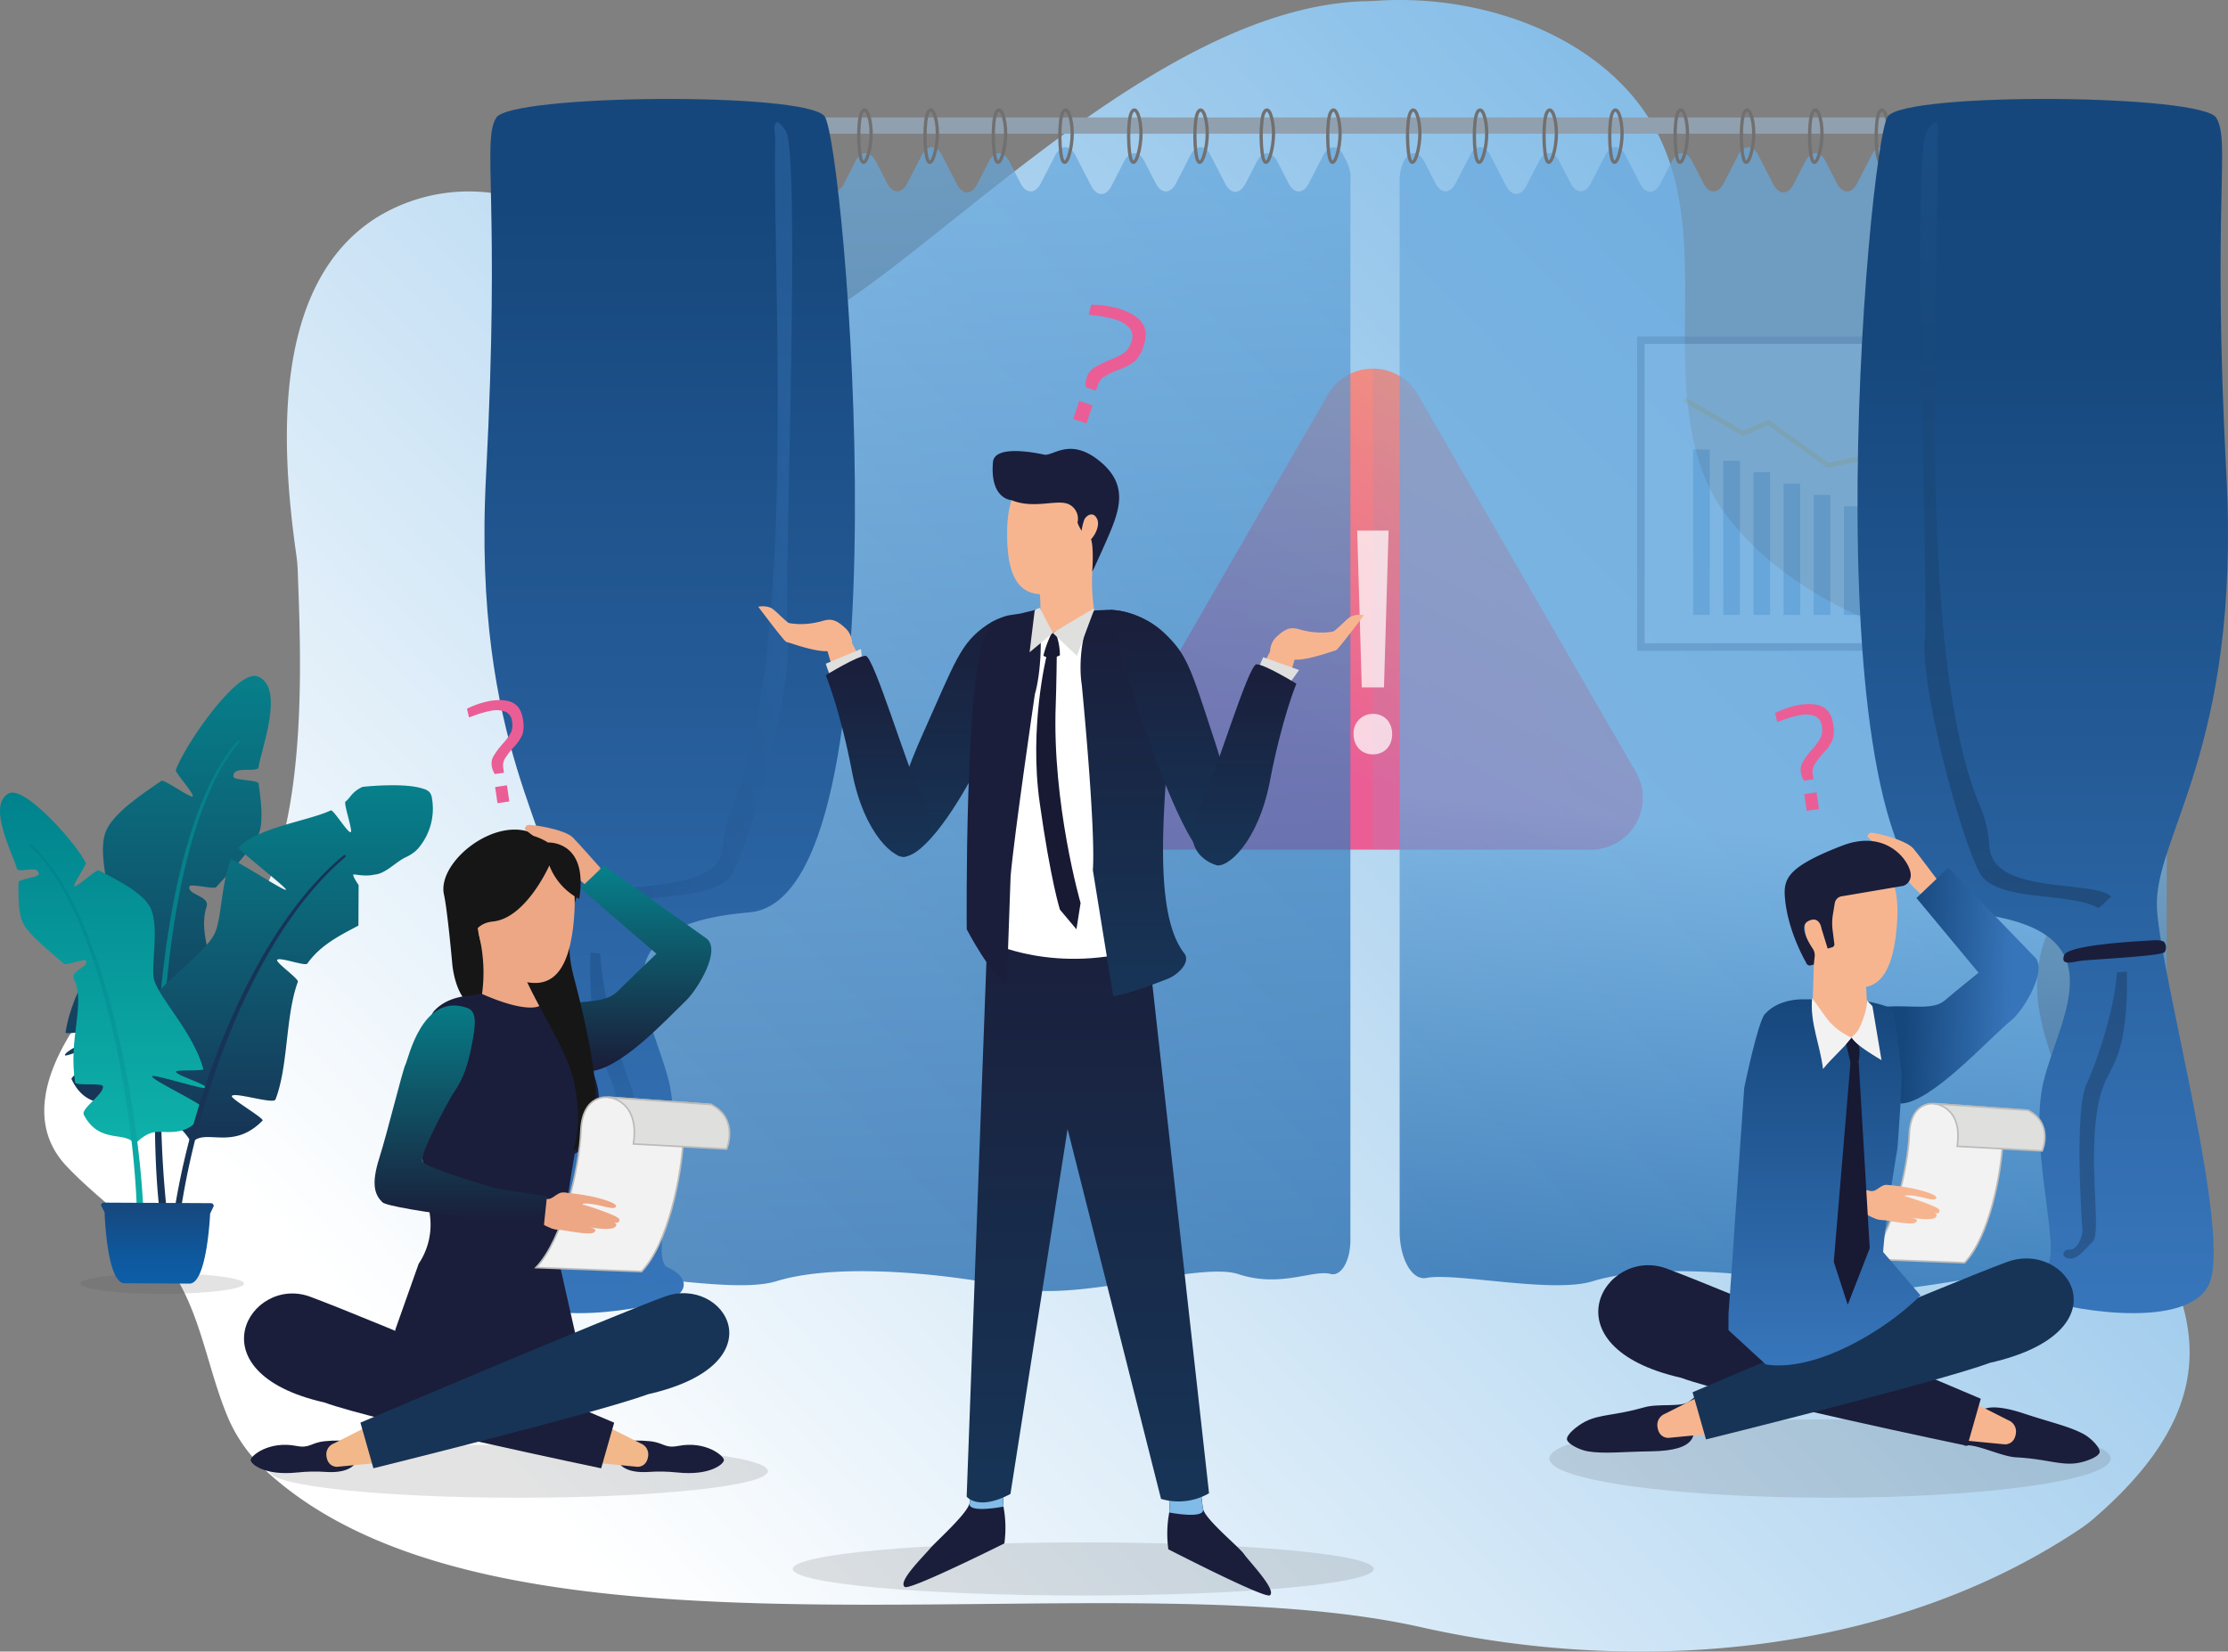 <?xml version="1.0" encoding="UTF-8"?>
<svg xmlns="http://www.w3.org/2000/svg" xmlns:xlink="http://www.w3.org/1999/xlink" width="683.577" height="506.804" viewBox="0 0 683.577 506.804">
  <rect x="0" y="0" width="683.577" height="506.804" fill="#808080" stroke="none"/>
  <defs>
    <linearGradient id="linear-gradient" x1="0.029" y1="0.876" x2="0.885" y2="0.279" gradientUnits="objectBoundingBox">
      <stop offset="0" stop-color="#fff"></stop>
      <stop offset="0.15" stop-color="#fff"></stop>
      <stop offset="1" stop-color="#81bbe7"></stop>
    </linearGradient>
    <linearGradient id="linear-gradient-2" x1="1.135" y1="-0.214" x2="0.451" y2="0.914" gradientUnits="objectBoundingBox">
      <stop offset="0.03" stop-color="#f3ab77"></stop>
      <stop offset="0.95" stop-color="#ea5e95"></stop>
    </linearGradient>
    <linearGradient id="linear-gradient-3" x1="1.523" y1="-0.132" x2="-0.849" y2="1.259" gradientUnits="objectBoundingBox">
      <stop offset="0" stop-color="#3776bb"></stop>
      <stop offset="0.97" stop-color="#82bbe7"></stop>
    </linearGradient>
    <linearGradient id="linear-gradient-4" x1="-20.472" y1="87.94" x2="-20.462" y2="87.94" gradientUnits="objectBoundingBox">
      <stop offset="0.15" stop-color="#e42e21"></stop>
      <stop offset="0.26" stop-color="#e53520"></stop>
      <stop offset="0.43" stop-color="#e84a1c"></stop>
      <stop offset="0.64" stop-color="#ed6e1b"></stop>
      <stop offset="0.88" stop-color="#f69f14"></stop>
      <stop offset="1" stop-color="#faba13"></stop>
    </linearGradient>
    <linearGradient id="linear-gradient-5" x1="0.5" x2="0.526" y2="1.017" gradientUnits="objectBoundingBox">
      <stop offset="0" stop-color="#68a9dd"></stop>
      <stop offset="1" stop-color="#125ea7"></stop>
    </linearGradient>
    <linearGradient id="linear-gradient-6" x1="0.526" y1="0.595" x2="0.5" y2="1" xlink:href="#linear-gradient-5"></linearGradient>
    <linearGradient id="linear-gradient-7" x1="0.5" x2="0.5" y2="1" gradientUnits="objectBoundingBox">
      <stop offset="0" stop-color="#06818b"></stop>
      <stop offset="0.97" stop-color="#173456"></stop>
      <stop offset="1" stop-color="#173456"></stop>
    </linearGradient>
    <linearGradient id="linear-gradient-8" x1="473.768" y1="69.67" x2="460.063" y2="69.654" gradientUnits="objectBoundingBox">
      <stop offset="0" stop-color="#06818b"></stop>
      <stop offset="0.97" stop-color="#173456"></stop>
    </linearGradient>
    <linearGradient id="linear-gradient-9" x1="-43.6" y1="37.096" x2="-43.876" y2="37.092" xlink:href="#linear-gradient-8"></linearGradient>
    <linearGradient id="linear-gradient-11" x1="0.5" x2="0.5" y2="1" gradientUnits="objectBoundingBox">
      <stop offset="0" stop-color="#00818c"></stop>
      <stop offset="0.97" stop-color="#0eb0a9"></stop>
      <stop offset="1" stop-color="#0eb0a9"></stop>
    </linearGradient>
    <linearGradient id="linear-gradient-13" x1="-25.446" y1="29.001" x2="-25.404" y2="29.001" xlink:href="#linear-gradient-8"></linearGradient>
    <linearGradient id="linear-gradient-14" x1="0.5" x2="0.5" y2="1" gradientUnits="objectBoundingBox">
      <stop offset="0" stop-color="#0d5ea8"></stop>
      <stop offset="0" stop-color="#17477c"></stop>
      <stop offset="0.04" stop-color="#17487e"></stop>
      <stop offset="0.65" stop-color="#0e589d"></stop>
      <stop offset="1" stop-color="#0d5ea8"></stop>
    </linearGradient>
    <linearGradient id="linear-gradient-15" x1="0.5" y1="0.094" x2="0.5" y2="1" gradientUnits="objectBoundingBox">
      <stop offset="0" stop-color="#16477c"></stop>
      <stop offset="0.97" stop-color="#3775ba"></stop>
      <stop offset="1" stop-color="#3775ba"></stop>
    </linearGradient>
    <linearGradient id="linear-gradient-17" x1="0.179" y1="1.323" x2="1.076" y2="0.028" gradientUnits="objectBoundingBox">
      <stop offset="0" stop-color="#16477c"></stop>
      <stop offset="0.47" stop-color="#255c98"></stop>
      <stop offset="0.779" stop-color="#3775ba"></stop>
      <stop offset="1" stop-color="#3775ba"></stop>
    </linearGradient>
    <linearGradient id="linear-gradient-18" x1="0.5" x2="0.5" y2="1" gradientUnits="objectBoundingBox">
      <stop offset="0" stop-color="#16477c"></stop>
      <stop offset="0.208" stop-color="#16487d"></stop>
      <stop offset="0.97" stop-color="#3775ba"></stop>
      <stop offset="1" stop-color="#3775ba"></stop>
    </linearGradient>
    <linearGradient id="linear-gradient-19" x1="0.5" x2="0.5" y2="1" gradientUnits="objectBoundingBox">
      <stop offset="0" stop-color="#215791"></stop>
      <stop offset="1" stop-color="#112c49"></stop>
    </linearGradient>
    <linearGradient id="linear-gradient-20" x1="0.5" x2="0.5" y2="1" gradientUnits="objectBoundingBox">
      <stop offset="0" stop-color="#06818b"></stop>
      <stop offset="0.97" stop-color="#1a1e3a"></stop>
      <stop offset="1" stop-color="#1a1e3a"></stop>
    </linearGradient>
    <linearGradient id="linear-gradient-21" x1="-64.59" y1="315.633" x2="-65.049" y2="314.255" gradientUnits="objectBoundingBox">
      <stop offset="0" stop-color="#06818b"></stop>
      <stop offset="0.97" stop-color="#1a1e3a"></stop>
    </linearGradient>
    <linearGradient id="linear-gradient-23" x1="-90.665" y1="110.583" x2="-90.665" y2="110.551" xlink:href="#linear-gradient-2"></linearGradient>
    <linearGradient id="linear-gradient-24" x1="0.174" y1="0.755" x2="1.094" y2="0.797" gradientUnits="objectBoundingBox">
      <stop offset="0" stop-color="#16477c"></stop>
      <stop offset="0.653" stop-color="#3775ba"></stop>
      <stop offset="1" stop-color="#3775ba"></stop>
    </linearGradient>
    <linearGradient id="linear-gradient-25" x1="0.5" y1="0" xlink:href="#linear-gradient-15"></linearGradient>
    <linearGradient id="linear-gradient-27" x1="-109.934" y1="106.684" x2="-109.934" y2="106.654" xlink:href="#linear-gradient-2"></linearGradient>
    <linearGradient id="linear-gradient-28" x1="-80.1" y1="98.957" x2="-80.1" y2="98.93" xlink:href="#linear-gradient-2"></linearGradient>
    <linearGradient id="linear-gradient-29" x1="0.5" x2="0.5" y2="1" gradientUnits="objectBoundingBox">
      <stop offset="0" stop-color="#1a1e3a"></stop>
      <stop offset="0.97" stop-color="#173456"></stop>
      <stop offset="1" stop-color="#173456"></stop>
    </linearGradient>
    <linearGradient id="linear-gradient-31" x1="-76.929" y1="30.221" x2="-77.034" y2="30.218" gradientUnits="objectBoundingBox">
      <stop offset="0" stop-color="#1a1e3a"></stop>
      <stop offset="0.97" stop-color="#173456"></stop>
    </linearGradient>
  </defs>
  <g id="Ebene_1" data-name="Ebene 1" transform="translate(-0.003 0.001)">
    <path id="Pfad_57999" data-name="Pfad 57999" d="M627.59,287.69a88.667,88.667,0,0,1,8.7-16.81c17.13-26.81,2.13-61.32-30.48-69.65-30.53-7.8-59.28-20.45-76.72-43.86a43.024,43.024,0,0,1-3.91-6.25c-17-33.49.69-76.22-16.56-110.06C494.02,12.41,456.67-2.08,422.28.24q-1.38.09-2.76.12C339.71,1.88,252.93,121.72,225.91,101.9c-22.29-11.46-41.77-33.28-66.31-40.78a53.8,53.8,0,0,0-44.39,5.85C83.53,87.39,86.07,136.29,90.92,170.31a44.9,44.9,0,0,1,.43,4.78c1.08,31.38,5.51,112.18-34.83,119.16-14.83,2.57-27.65,11.12-35.04,23.2-7.82,12.78-12.5,28.37-.98,40.48,10.22,10.84,23.57,19.27,31.86,31.42,9.41,13.79,11.26,30.8,17.7,45.91a46.732,46.732,0,0,0,11.23,15.77c72.96,67.93,257.43,26.05,355.39,48.45,67.49,14.98,144.27,7.96,201.35-30.19a48.682,48.682,0,0,0,5.11-3.95c69.83-61.09-8.79-99.38-17.58-155.98a43.268,43.268,0,0,1,2.03-21.66h0Z" fill="url(#linear-gradient)"></path>
    <g id="Gruppe_21699" data-name="Gruppe 21699">
      <path id="Pfad_58244" data-name="Pfad 58244" d="M501.88,236.85,435,121.08a15.919,15.919,0,0,0-27.57,0L340.55,236.85a15.912,15.912,0,0,0,13.78,23.88H488.11a15.913,15.913,0,0,0,13.78-23.88Z" fill="url(#linear-gradient-2)"></path>
      <path id="Pfad_58245" data-name="Pfad 58245" d="M421.21,240.68v20.04h66.9a15.913,15.913,0,0,0,13.78-23.88L435.01,121.07a15.789,15.789,0,0,0-13.79-7.96v34.36m0,65.31v11.03" opacity="0.13" fill="url(#linear-gradient-3)"></path>
      <g id="Gruppe_21698" data-name="Gruppe 21698" opacity="0.73">
        <path id="Pfad_58246" data-name="Pfad 58246" d="M415.3,225.28a5.882,5.882,0,0,1,5.91-6.22c3.61,0,5.92,2.61,5.92,6.22s-2.31,6.21-5.92,6.21S415.3,228.78,415.3,225.28Zm2.51-14.34-1.4-48.12h9.62l-1.4,48.12Z" fill="#fff"></path>
      </g>
    </g>
    <g id="Gruppe_21650" data-name="Gruppe 21650" opacity="0.36">
      <rect id="Rechteck_19755" data-name="Rechteck 19755" width="120.5" height="96.45" transform="translate(502.28 103.25)" fill="#1a1e3a"></rect>
      <rect id="Rechteck_19756" data-name="Rechteck 19756" width="115.87" height="91.87" transform="translate(504.59 105.52)" fill="#d8effb"></rect>
      <g id="Gruppe_21649" data-name="Gruppe 21649">
        <g id="Gruppe_21648" data-name="Gruppe 21648">
          <rect id="Rechteck_19757" data-name="Rechteck 19757" width="5.11" height="19.34" transform="translate(602.76 169.37)" fill="#0d5ea8"></rect>
          <rect id="Rechteck_19758" data-name="Rechteck 19758" width="5.11" height="22.83" transform="translate(593.51 165.87)" fill="#0d5ea8"></rect>
          <rect id="Rechteck_19759" data-name="Rechteck 19759" width="5.11" height="26.33" transform="translate(584.25 162.38)" fill="#0d5ea8"></rect>
          <rect id="Rechteck_19760" data-name="Rechteck 19760" width="5.11" height="29.82" transform="translate(575 158.88)" fill="#0d5ea8"></rect>
          <rect id="Rechteck_19761" data-name="Rechteck 19761" width="5.11" height="33.32" transform="translate(565.74 155.38)" fill="#0d5ea8"></rect>
          <rect id="Rechteck_19762" data-name="Rechteck 19762" width="5.11" height="36.81" transform="translate(556.49 151.89)" fill="#0d5ea8"></rect>
          <rect id="Rechteck_19763" data-name="Rechteck 19763" width="5.11" height="40.31" transform="translate(547.23 148.39)" fill="#0d5ea8"></rect>
          <rect id="Rechteck_19764" data-name="Rechteck 19764" width="5.11" height="43.81" transform="translate(537.98 144.9)" fill="#0d5ea8"></rect>
          <rect id="Rechteck_19765" data-name="Rechteck 19765" width="5.11" height="47.3" transform="translate(528.73 141.4)" fill="#0d5ea8"></rect>
          <rect id="Rechteck_19766" data-name="Rechteck 19766" width="5.11" height="50.8" transform="translate(519.47 137.91)" fill="#0d5ea8"></rect>
        </g>
        <path id="Pfad_58000" data-name="Pfad 58000" d="M615.32,162.52h0c-.46-.04-12.83-1.22-13.28-1.19l4.08-1.47c-1.67-.48-10.66-3.08-12.88-3.72-.88-2.8-1.51-4.78-2.01-6.36-1.97.35-5.64.99-8.83,1.55l-12.62-9.62c-2.91.61-6.51,1.37-9.12,1.92-2.7-1.94-15.66-11.28-18.24-13.14-2.34,1.01-5.69,2.45-7.73,3.33-.94-.55-17.28-10.01-18.25-10.58l.76-1.31,17.59,10.19c2.4-1.03,5.55-2.39,7.82-3.37,2.17,1.56,16.42,11.83,18.39,13.25,2.9-.61,6.51-1.37,9.14-1.93.71.54,12.18,9.28,12.65,9.64,1.64-.29,7.05-1.24,9.48-1.67.56,1.76,1.9,6.01,2.18,6.88l12.3,4.47-1.25-4,9.83,7.11v.02Z" fill="url(#linear-gradient-4)"></path>
      </g>
    </g>
    <ellipse id="Ellipse_154" data-name="Ellipse 154" cx="89.12" cy="8.15" rx="89.12" ry="8.15" transform="translate(243.23 473.3)" fill="#504f4f" opacity="0.16"></ellipse>
    <ellipse id="Ellipse_155" data-name="Ellipse 155" cx="76.45" cy="8.17" rx="76.45" ry="8.17" transform="translate(82.71 443.26)" fill="#504f4f" opacity="0.16"></ellipse>
    <ellipse id="Ellipse_157" data-name="Ellipse 157" cx="25.08" cy="3.14" rx="25.08" ry="3.14" transform="translate(24.71 390.75)" fill="#504f4f" opacity="0.16"></ellipse>
    <ellipse id="Ellipse_156" data-name="Ellipse 156" cx="86.12" cy="12.03" rx="86.12" ry="12.03" transform="translate(475.36 435.54)" fill="#504f4f" opacity="0.16"></ellipse>
    <path id="Pfad_58010" data-name="Pfad 58010" d="M414.39,54.25v-.12h0a12.3,12.3,0,0,0-1.24-4.6l-.94-1.84c-1.72-3.34-4.51-3.34-6.23,0l-4.4,8.55c-1.72,3.34-4.51,3.34-6.23,0l-3.46-6.72c-1.72-3.34-4.51-3.34-6.23,0l-3.52,6.83c-1.72,3.34-4.51,3.34-6.23,0l-4.46-8.67c-1.72-3.34-4.51-3.34-6.23,0l-4.4,8.55c-1.72,3.34-4.51,3.34-6.23,0l-3.46-6.72c-1.72-3.34-4.51-3.34-6.23,0l-3.87,7.52c-1.72,3.34-4.51,3.34-6.23,0l-4.82-9.35c-1.72-3.34-4.51-3.34-6.23,0l-4.4,8.55c-1.72,3.34-4.51,3.34-6.23,0l-3.46-6.72c-1.72-3.34-4.51-3.34-6.23,0l-3.61,7.02c-1.72,3.34-4.51,3.34-6.23,0l-4.56-8.86c-1.72-3.34-4.51-3.34-6.23,0l-4.4,8.55c-1.72,3.34-4.51,3.34-6.23,0l-3.46-6.72c-1.72-3.34-4.51-3.34-6.23,0l-3.52,6.83c-1.72,3.34-4.51,3.34-6.23,0l-4.46-8.67c-1.72-3.34-4.51-3.34-6.23,0l-4.4,8.55c-1.72,3.34-4.51,3.34-6.23,0l-3.46-6.72c-1.72-3.34-4.51-3.34-6.23,0l-3.87,7.52c-1.72,3.34-4.51,3.34-6.23,0l-4.82-9.35c-1.72-3.34-4.51-3.34-6.23,0l-4.4,8.55c-1.72,3.34-4.51,3.34-6.23,0l-3.4-6.6c-1.69-3.27-4.43-3.5-6.17-.34a12.224,12.224,0,0,0-1.35,4.77q-.045.51-.06,1.02h0V377.73c0,8.58,3.81,15.29,8.21,14.42,8.82-1.74,38.61,4.85,50.99,1.02,19.92-6.16,55.79-1.84,73.61,2.1,19.37,4.28,56.31-8.22,68.18-4.28,12.91,4.28,23-1.49,28.27-.06,3.22.88,6.1-4,6.1-10.32V56.79a15.386,15.386,0,0,0,0-2.54Z" opacity="0.7" fill="url(#linear-gradient-5)"></path>
    <path id="Rechteck_19767" data-name="Rechteck 19767" d="M163.7,36.03H673.05a2.5,2.5,0,0,1,2.5,2.5h0a2.5,2.5,0,0,1-2.5,2.5H163.7a2.5,2.5,0,0,1-2.5-2.5h0A2.5,2.5,0,0,1,163.7,36.03Z" fill="#90a0af"></path>
    <path id="Pfad_58011" data-name="Pfad 58011" d="M182.31,34.43c-1.35,2.29-1.14,13.11.04,15.02s2.85-3.96,2.83-8.55S183.71,32.05,182.31,34.43Z" fill="none" stroke="#717070" stroke-miterlimit="10" stroke-width="1"></path>
    <path id="Pfad_58012" data-name="Pfad 58012" d="M202.81,34.43c-1.35,2.29-1.14,13.11.04,15.02s2.85-3.96,2.83-8.55S204.21,32.05,202.81,34.43Z" fill="none" stroke="#717070" stroke-miterlimit="10" stroke-width="1"></path>
    <path id="Pfad_58013" data-name="Pfad 58013" d="M224.19,34.43c-1.35,2.29-1.14,13.11.04,15.02s2.85-3.96,2.83-8.55S225.59,32.05,224.19,34.43Z" fill="none" stroke="#717070" stroke-miterlimit="10" stroke-width="1"></path>
    <path id="Pfad_58014" data-name="Pfad 58014" d="M244.35,34.43c-1.35,2.29-1.14,13.11.04,15.02s2.85-3.96,2.83-8.55S245.75,32.05,244.35,34.43Z" fill="none" stroke="#717070" stroke-miterlimit="10" stroke-width="1"></path>
    <path id="Pfad_58015" data-name="Pfad 58015" d="M264.41,34.43c-1.35,2.29-1.14,13.11.04,15.02s2.85-3.96,2.83-8.55S265.81,32.05,264.41,34.43Z" fill="none" stroke="#717070" stroke-miterlimit="10" stroke-width="1"></path>
    <path id="Pfad_58016" data-name="Pfad 58016" d="M284.74,34.43c-1.35,2.29-1.14,13.11.04,15.02s2.85-3.96,2.83-8.55S286.14,32.05,284.74,34.43Z" fill="none" stroke="#717070" stroke-miterlimit="10" stroke-width="1"></path>
    <path id="Pfad_58017" data-name="Pfad 58017" d="M305.68,34.43c-1.35,2.29-1.14,13.11.04,15.02s2.85-3.96,2.83-8.55S307.08,32.05,305.68,34.43Z" fill="none" stroke="#717070" stroke-miterlimit="10" stroke-width="1"></path>
    <path id="Pfad_58018" data-name="Pfad 58018" d="M326.1,34.43c-1.35,2.29-1.14,13.11.04,15.02s2.85-3.96,2.83-8.55S327.5,32.05,326.1,34.43Z" fill="none" stroke="#717070" stroke-miterlimit="10" stroke-width="1"></path>
    <path id="Pfad_58019" data-name="Pfad 58019" d="M347.21,34.43c-1.35,2.29-1.14,13.11.04,15.02s2.85-3.96,2.83-8.55S348.61,32.05,347.21,34.43Z" fill="none" stroke="#717070" stroke-miterlimit="10" stroke-width="1"></path>
    <path id="Pfad_58020" data-name="Pfad 58020" d="M367.54,34.43c-1.35,2.29-1.14,13.11.04,15.02s2.85-3.96,2.83-8.55S368.94,32.05,367.54,34.43Z" fill="none" stroke="#717070" stroke-miterlimit="10" stroke-width="1"></path>
    <path id="Pfad_58021" data-name="Pfad 58021" d="M387.87,34.43c-1.35,2.29-1.14,13.11.04,15.02s2.85-3.96,2.83-8.55S389.27,32.05,387.87,34.43Z" fill="none" stroke="#717070" stroke-miterlimit="10" stroke-width="1"></path>
    <path id="Pfad_58022" data-name="Pfad 58022" d="M408.29,34.43c-1.35,2.29-1.14,13.11.04,15.02s2.85-3.96,2.83-8.55S409.69,32.05,408.29,34.43Z" fill="none" stroke="#717070" stroke-miterlimit="10" stroke-width="1"></path>
    <path id="Pfad_58023" data-name="Pfad 58023" d="M664.86,54.25v-.12h0a12.3,12.3,0,0,0-1.24-4.6l-.94-1.84c-1.72-3.34-4.51-3.34-6.23,0l-4.4,8.55c-1.72,3.34-4.51,3.34-6.23,0l-3.46-6.72c-1.72-3.34-4.51-3.34-6.23,0l-3.52,6.83c-1.72,3.34-4.51,3.34-6.23,0l-4.46-8.67c-1.72-3.34-4.51-3.34-6.23,0l-4.4,8.55c-1.72,3.34-4.51,3.34-6.23,0l-3.46-6.72c-1.72-3.34-4.51-3.34-6.23,0l-3.87,7.52c-1.72,3.34-4.51,3.34-6.23,0l-4.82-9.35c-1.72-3.34-4.51-3.34-6.23,0l-4.4,8.55c-1.72,3.34-4.51,3.34-6.23,0l-3.46-6.72c-1.72-3.34-4.51-3.34-6.23,0l-3.61,7.02c-1.72,3.34-4.51,3.34-6.23,0l-4.56-8.86c-1.72-3.34-4.51-3.34-6.23,0l-4.4,8.55c-1.72,3.34-4.51,3.34-6.23,0l-3.46-6.72c-1.72-3.34-4.51-3.34-6.23,0l-3.52,6.83c-1.72,3.34-4.51,3.34-6.23,0l-4.46-8.67c-1.72-3.34-4.51-3.34-6.23,0l-4.4,8.55c-1.72,3.34-4.51,3.34-6.23,0l-3.46-6.72c-1.72-3.34-4.51-3.34-6.23,0l-3.87,7.52c-1.72,3.34-4.51,3.34-6.23,0l-4.82-9.35c-1.72-3.34-4.51-3.34-6.23,0l-4.4,8.55c-1.72,3.34-4.51,3.34-6.23,0l-3.4-6.6c-1.69-3.27-4.43-3.5-6.17-.34a12.224,12.224,0,0,0-1.35,4.77q-.045.51-.06,1.02h0V377.73c0,8.58,3.81,15.29,8.21,14.42,8.82-1.74,38.61,4.85,50.99,1.02,19.92-6.16,55.79-1.84,73.61,2.1,19.37,4.28,56.31-8.22,68.18-4.28,12.91,4.28,23-1.49,28.27-.06,3.22.88,6.1-4,6.1-10.32V56.79a15.386,15.386,0,0,0,0-2.54Z" opacity="0.7" fill="url(#linear-gradient-6)"></path>
    <path id="Pfad_58024" data-name="Pfad 58024" d="M432.78,34.43c-1.35,2.29-1.14,13.11.04,15.02s2.85-3.96,2.83-8.55S434.18,32.05,432.78,34.43Z" fill="none" stroke="#717070" stroke-miterlimit="10" stroke-width="1"></path>
    <path id="Pfad_58025" data-name="Pfad 58025" d="M453.28,34.43c-1.35,2.29-1.14,13.11.04,15.02s2.85-3.96,2.83-8.55S454.68,32.05,453.28,34.43Z" fill="none" stroke="#717070" stroke-miterlimit="10" stroke-width="1"></path>
    <path id="Pfad_58026" data-name="Pfad 58026" d="M474.66,34.43c-1.35,2.29-1.14,13.11.04,15.02s2.85-3.96,2.83-8.55S476.06,32.05,474.66,34.43Z" fill="none" stroke="#717070" stroke-miterlimit="10" stroke-width="1"></path>
    <path id="Pfad_58027" data-name="Pfad 58027" d="M494.81,34.43c-1.35,2.29-1.14,13.11.04,15.02s2.85-3.96,2.83-8.55S496.21,32.05,494.81,34.43Z" fill="none" stroke="#717070" stroke-miterlimit="10" stroke-width="1"></path>
    <path id="Pfad_58028" data-name="Pfad 58028" d="M514.88,34.43c-1.35,2.29-1.14,13.11.04,15.02s2.85-3.96,2.83-8.55S516.28,32.05,514.88,34.43Z" fill="none" stroke="#717070" stroke-miterlimit="10" stroke-width="1"></path>
    <path id="Pfad_58029" data-name="Pfad 58029" d="M535.21,34.43c-1.35,2.29-1.14,13.11.04,15.02s2.85-3.96,2.83-8.55S536.61,32.05,535.21,34.43Z" fill="none" stroke="#717070" stroke-miterlimit="10" stroke-width="1"></path>
    <path id="Pfad_58030" data-name="Pfad 58030" d="M556.15,34.43c-1.35,2.29-1.14,13.11.04,15.02s2.85-3.96,2.83-8.55S557.55,32.05,556.15,34.43Z" fill="none" stroke="#717070" stroke-miterlimit="10" stroke-width="1"></path>
    <path id="Pfad_58031" data-name="Pfad 58031" d="M576.57,34.43c-1.35,2.29-1.14,13.11.04,15.02s2.85-3.96,2.83-8.55S577.97,32.05,576.57,34.43Z" fill="none" stroke="#717070" stroke-miterlimit="10" stroke-width="1"></path>
    <path id="Pfad_58032" data-name="Pfad 58032" d="M597.68,34.43c-1.35,2.29-1.14,13.11.04,15.02s2.85-3.96,2.83-8.55S599.08,32.05,597.68,34.43Z" fill="none" stroke="#717070" stroke-miterlimit="10" stroke-width="1"></path>
    <path id="Pfad_58033" data-name="Pfad 58033" d="M618.01,34.43c-1.35,2.29-1.14,13.11.04,15.02s2.85-3.96,2.83-8.55S619.41,32.05,618.01,34.43Z" fill="none" stroke="#717070" stroke-miterlimit="10" stroke-width="1"></path>
    <path id="Pfad_58034" data-name="Pfad 58034" d="M638.34,34.43c-1.35,2.29-1.14,13.11.04,15.02s2.85-3.96,2.83-8.55S639.74,32.05,638.34,34.43Z" fill="none" stroke="#717070" stroke-miterlimit="10" stroke-width="1"></path>
    <path id="Pfad_58035" data-name="Pfad 58035" d="M658.76,34.43c-1.35,2.29-1.14,13.11.04,15.02s2.85-3.96,2.83-8.55S660.16,32.05,658.76,34.43Z" fill="none" stroke="#717070" stroke-miterlimit="10" stroke-width="1"></path>
    <g id="Gruppe_21653" data-name="Gruppe 21653">
      <g id="Gruppe_21651" data-name="Gruppe 21651">
        <path id="Pfad_58001" data-name="Pfad 58001" d="M48.58,341.35c1.96-5.67,12.76-1.3,17.22-13.16.92-2.43-8.45-6.69-8.24-9.59.1-1.36,9.91-1.21,9.97-2.63.63-16.57-7.37-27.98-4.15-37.73,1.13-3.41-6.09-3.59-5.24-6.25.29-.91,7.52.97,8.16.25,3.78-4.25,11.92-12.3,13.37-17.15,1.06-3.55.44-9.26-.31-14.64-.16-1.17-7.54-.95-7.71-2.06-.53-3.71,7.44-1.07,7.68-2.96.69-5.21,8.29-24.52-.27-27.86-6.39-2.5-23.05,22.19-25.11,28.78-.24.76,5.94,7.47,5.14,8.06-.71.51-8.75-5.36-9.57-4.8-6.31,4.37-15.25,10.18-17.24,16.05-2.53,7.5,2.71,21.76,1.87,26.48-1.31,7.37-12,20.9-14.03,34.69-.12.85,10.18-1.11,10.13-.26-.1,1.48-10.48,5.77-10.33,7.24.11,1.07,18.98-7.67,19.24-6.61.35,1.4-17.86,12.59-17.21,13.96,4.92,10.45,14.04,6.66,18.32,6.52s8.3,3.68,8.3,3.68h0Z" fill="url(#linear-gradient-7)"></path>
        <path id="Pfad_58002" data-name="Pfad 58002" d="M49.7,323.78c-.58-.15-1.15-.27-1.73-.38-.92,19.24-.35,36.72.96,47.88a1.1,1.1,0,0,0,2.18-.26,325.406,325.406,0,0,1-1.42-47.24h0Z" fill="url(#linear-gradient-8)"></path>
        <path id="Pfad_58003" data-name="Pfad 58003" d="M73.39,227.31c-.36-.32-.58.11-1.62,1.3-15.12,18.88-21.69,57.23-23.61,91.1.57.1,1.13.22,1.69.35,1.55-33.57,7.62-70.43,21.28-89.41,1.02-1.36,1.53-1.93,2.29-2.82a.365.365,0,0,0-.02-.52h-.01Z" fill="url(#linear-gradient-9)"></path>
      </g>
      <path id="Pfad_58004" data-name="Pfad 58004" d="M37.45,330.26c.4-.17.88-.34,1.42-.53,2.29-.79,5.66-1.73,8.95-2.65.6-.17,1.21-.34,1.8-.5,4.49-1.27,8.37-2.44,8.44-3.07.1-.99-16.23.34-20.44,0-.65-.05-1.02-.14-.98-.29.05-.21.34-.41.79-.59,2.56-1.03,10.47-1.61,11.84-2.69a.52.52,0,0,0,.18-.21c.08-.19-.42-.42-1.23-.68-2.78-.88-9.22-2.05-8.89-2.66a56.055,56.055,0,0,1,9.49-12.34c.22-.22.43-.44.65-.66h0c.57-.58,1.14-1.14,1.71-1.69,4.65-4.51,9.3-8.42,12.24-11.77a18.594,18.594,0,0,0,2.16-2.91c1.97-3.43,2.19-11.25,3.68-17.97a31.06,31.06,0,0,1,1.6-5.24c.08-.18.96.22,2.28.95,4.53,2.49,14.28,8.79,14.62,8.26.26-.4-8.36-7.24-12.48-10.81-1.36-1.18-2.23-1.99-2.13-2.1a19.08,19.08,0,0,1,6.19-4.07c7.22-3.25,17.32-5.03,22.14-7.36.79-.38,5.33,7.16,6.13,6.68.72-.44-2.31-8.9-1.59-9.4,1.37-.96,1.93-3.03,5.23-4.5,0,0,13-1.47,18.86.66a3.911,3.911,0,0,1,1.72,1.01,3.872,3.872,0,0,1,.7,1.79,18.753,18.753,0,0,1-3.68,14.76,11.371,11.371,0,0,1-1.5,1.6,12.625,12.625,0,0,1-2.91,1.8c-3.06,1.45-6.17,5.08-9.55,5.3-2.89.7-6.32-.18-6.44-.05-.29.28.46,1.59,1.58,3.26l-.06,12.44c-5.53,2.95-11.61,5.89-15.68,11.66-.64.9-8.73-2.17-9.25-1.12-.43.85,6.69,5.78,6.35,6.71-3.86,10.47-2.89,25.86-6.87,36.12-.6,1.54-12.53-2.37-13.39-1.09-.54.81,10.08,6.89,9.42,7.57C72,352.6,64.2,347.01,59.9,349.79a4.555,4.555,0,0,0-1.1,1s-.23-.45-.65-1.11a17.6,17.6,0,0,0-2.18-2.77,10.264,10.264,0,0,0-4.09-2.71,19.569,19.569,0,0,0-2.38-.56c-.62-.12-1.28-.25-1.96-.4a17.362,17.362,0,0,1-6.78-2.72,10.874,10.874,0,0,1-1.89-1.76h0c-.22-.27-.44-.56-.64-.86a14.065,14.065,0,0,1-2.18-6.68c-.02-.25.51-.58,1.42-.96h-.02Z" fill="url(#linear-gradient-7)"></path>
      <g id="Gruppe_21652" data-name="Gruppe 21652">
        <path id="Pfad_58005" data-name="Pfad 58005" d="M41.29,351.26c-2.19-4.5-10.7.2-15.58-9.17-1-1.92,6.32-6.39,5.87-8.77-.21-1.11-8.33-.01-8.52-1.18-2.18-13.66,3.3-23.91-.35-31.67-1.28-2.71,4.69-3.59,3.72-5.71-.33-.73-6.13,1.56-6.74,1.02-3.56-3.14-11.11-8.99-12.79-12.87-1.23-2.84-1.3-7.62-1.21-12.16.02-.99,6.15-1.54,6.18-2.48.07-3.13-6.27-.14-6.66-1.68-1.09-4.25-9.32-19.48-2.58-23.1,5.04-2.71,21.32,16.07,23.68,21.32.27.6-4.17,6.79-3.45,7.19.64.35,6.71-5.32,7.44-4.93,5.67,2.98,13.66,6.9,15.89,11.56,2.85,5.96-.06,18.29,1.11,22.12,1.83,5.97,12.04,16.1,15.1,27.32.19.69-8.55.1-8.41.8.23,1.22,9.26,3.73,9.28,4.96.02.9-16.49-4.45-16.6-3.55-.15,1.2,16.05,8.64,15.66,9.84-3.03,9.15-10.96,6.92-14.52,7.24s-6.51,3.88-6.51,3.88v.02Z" fill="url(#linear-gradient-11)"></path>
        <path id="Pfad_58006" data-name="Pfad 58006" d="M9.74,259.26a.333.333,0,1,0-.44.5c.72.66,1.19,1.08,2.17,2.1,20.8,22.59,30.51,83.88,30.61,114.23a1,1,0,0,0,1.99-.01c-.08-26.43-10.33-95.2-34.34-116.82h0Z" fill="url(#linear-gradient-11)"></path>
      </g>
      <path id="Pfad_58007" data-name="Pfad 58007" d="M105.46,262.45a.376.376,0,1,1,.48.58h0c-28.78,24.32-46.96,77.42-51.36,115.02a.966.966,0,1,1-1.92-.22c4.01-34.31,22.4-90.18,52.79-115.37h0Z" fill="url(#linear-gradient-13)"></path>
      <path id="Pfad_58008" data-name="Pfad 58008" d="M31,369.92l1.09,2.07s.63,21.77,6.11,21.8l19.94.1c5.41.03,6.33-21.46,6.33-21.46l1.11-2.34a.873.873,0,0,0-.87-.88h0l-32.82-.17a.873.873,0,0,0-.88.87H31Z" fill="url(#linear-gradient-14)"></path>
    </g>
    <g id="Gruppe_21700" data-name="Gruppe 21700">
      <path id="Pfad_58247" data-name="Pfad 58247" d="M152.24,36.13c4.44-7.21,94.5-7.98,100.71-.51s26.4,240.24-23.07,244.36-29.5,31.67-24.62,52.01-6.43,54.33-.44,56.91,6.65,6.95,1.55,9.53-43.92,10.56-51.69-3.86,14.42-93.73,15.75-115.61-25.73-48.67-21.3-133.12S147.8,43.36,152.24,36.15Z" fill="url(#linear-gradient-15)"></path>
      <path id="Pfad_58249" data-name="Pfad 58249" d="M198.85,393c-2.98.02-3.99-5.28-4.12-6.56.18-2.96,2.65-43.98-1.29-53.58-2.82-6.89-8.58-26.58-9.28-40.24-1-.12-2.01-.21-3.02-.27-.33,9.41.4,20.29,1.96,26.97,2.68,11.49,6.51,11.23,7.79,30s-1.79,37.91.77,40.85,5.11,7.28,8.04,5.74a1.546,1.546,0,0,0-.85-2.93Z" opacity="0.4" fill="url(#linear-gradient-15)"></path>
      <path id="Pfad_58250" data-name="Pfad 58250" d="M241.07,40.14c-4.5-6.54-3.33,1.11-3.19,2.15-1.06,40.03,7.14,157.56-13.24,205.26a38.11,38.11,0,0,0-2.8,12.29c-1.06,14.97-31.98,9.95-37.31,15.31.85.82,1.69,1.65,2.58,2.43.41.36.85.72,1.29,1.06,9.01-5.07,31.14-1.71,36.32-10.63,5.49-9.45,18.26-56.17,16.98-72s4.09-148.98-.64-155.87Z" opacity="0.4" fill="url(#linear-gradient-17)"></path>
    </g>
    <g id="Gruppe_21701" data-name="Gruppe 21701">
      <path id="Pfad_58251" data-name="Pfad 58251" d="M679.98,36.13c-4.44-7.21-94.5-7.98-100.71-.51s-26.4,240.24,23.07,244.36,29.5,31.67,24.62,52.01,6.43,54.33.44,56.91-6.65,6.95-1.55,9.53,43.92,10.56,51.69-3.86-14.42-93.73-15.75-115.61,25.73-48.67,21.3-133.12,1.33-102.48-3.11-109.69Z" fill="url(#linear-gradient-18)"></path>
      <path id="Pfad_58252" data-name="Pfad 58252" d="M664.18,289.33s-.13-1.02-3.83-.77-25.91,1.28-27.06,4.6,2.55,2.04,5.23,1.66,24.77-1.4,25.66-2.68a2.82,2.82,0,0,0,0-2.81Z" fill="#1a1e3a"></path>
      <path id="Pfad_58253" data-name="Pfad 58253" d="M633.37,377.695c2.98.017,3.99-4.477,4.12-5.562-.18-2.51-2.65-37.292,1.29-45.432,2.82-5.842,8.58-22.538,9.28-34.121,1-.1,2.01-.178,3.02-.229.33,7.979-.4,17.2-1.96,22.869-2.68,9.743-6.51,9.522-7.79,25.438s1.79,32.145-.77,34.638-5.11,6.173-8.04,4.867c-1.6-.627-.91-2.552.85-2.484Z" transform="translate(1.454 5.796)" fill="#173456" opacity="0.4"></path>
      <path id="Pfad_58254" data-name="Pfad 58254" d="M591.16,40.14c4.5-6.54,3.33,1.11,3.19,2.15,1.06,40.03-7.14,157.56,13.24,205.26a38.11,38.11,0,0,1,2.8,12.29c1.06,14.97,31.98,9.95,37.31,15.31-.85.82-1.69,1.65-2.58,2.43-.41.36-.85.72-1.29,1.06-9.01-5.07-31.14-1.71-36.32-10.63-5.49-9.45-18.26-56.17-16.98-72s-4.09-148.98.64-155.87Z" opacity="0.4" fill="url(#linear-gradient-19)"></path>
    </g>
    <g id="Gruppe_21657" data-name="Gruppe 21657">
      <g id="Gruppe_21656" data-name="Gruppe 21656">
        <path id="Pfad_58036" data-name="Pfad 58036" d="M171.9,266.3c4.88,14.96-9.26,18.48-14.9,21.8s.23,5.44-1.31,9.72.9,12.55.9,12.55l-9.01,3.72a26.781,26.781,0,0,0-4.74-7.02c-3.55-4.01-4.08-11.36-4.08-11.36s-1.46-16.33-2.54-21.2c-2.81-12.71,27.59-33,35.67-8.21h0Z" fill="#161616"></path>
        <g id="Gruppe_21654" data-name="Gruppe 21654">
          <path id="Pfad_58037" data-name="Pfad 58037" d="M180.95,270.77s3.53.47,3.5-1.02-.27-3.45-.27-3.45Z" fill="#eda886"></path>
          <path id="Pfad_58038" data-name="Pfad 58038" d="M161.1,254.57l11.59,8.97c-1.48-.28-3.95-.63-4.01.14-.08,1.1,4.41,2.43,5.83,3.44,1.3.92,2.67,2.56,3.03,2.63l2.54,2.17,4.1-5.61s-6.77-7.66-8.4-9.29c-2.65-2.66-13.38-4.21-13.96-3.83-1.06.7-.72,1.38-.72,1.38h0Z" fill="#eda886"></path>
        </g>
        <path id="Pfad_58039" data-name="Pfad 58039" d="M178.03,272.53l7.28-6.86,31.27,22.18c5.02,3.45-2.55,15.76-6.09,19.19-7.04,6.81-20,20.9-29.53,21.73-3.28.28-3.39-5.71-6.76-8.12-6.21-4.44-4.57-11.99-.77-12.54,7.52-1.07,12.78-.63,16.07-3.92,4.25-4.23,11.91-11.52,11.91-11.52l-23.38-20.15h0Z" fill="url(#linear-gradient-20)"></path>
        <path id="Pfad_58040" data-name="Pfad 58040" d="M181.37,327.79c-.46-.7.66.87.29.51-3.68-6.38-5.88-18.33-7.48-19.72-1.76-1.56-11.05-3.08-11.05-3.08H146.41s-8.43-.66-13.29,4.82c-2.27,2.56-6.7,24.02-6.7,24.02s3.97,26.12,5.48,38.45a21.585,21.585,0,0,1-3.44,15.01l-7.16,20.19v5.26l30.47,8.12L176.68,410l-5.01-22.2c.65-10.49,4.66-33.75,4.66-33.75s9.47-4.05,7.16-19.72a29.687,29.687,0,0,0-2.1-6.56l-.02.02Z" fill="#1a1e3a"></path>
        <path id="Pfad_58041" data-name="Pfad 58041" d="M109.94,446.14c0,4.49-4.73,5.89-9.82,5.55-1.38-.09-2.83-.15-4.51-.12-1.33.03-2.81.11-4.53.29-9.88,1.02-14.17-2.58-14.17-3.84s5.57-5.97,14.07-4.31c4.13.81,4.33-1.03,8.73-1.46,6.26-.61,10.23.09,10.23,3.88h0Z" fill="#1a1e3a"></path>
        <path id="Pfad_58042" data-name="Pfad 58042" d="M189.08,446.14c0,4.49,4.73,5.89,9.82,5.55,1.38-.09,2.83-.15,4.51-.12,1.33.03,2.81.11,4.53.29,9.88,1.02,14.17-2.58,14.17-3.84s-5.57-5.97-14.07-4.31c-4.13.81-4.33-1.03-8.73-1.46-6.26-.61-10.23.09-10.23,3.88h0Z" fill="#1a1e3a"></path>
        <path id="Pfad_58043" data-name="Pfad 58043" d="M196.63,442.96a3.576,3.576,0,0,1,2.23,3.85c-.43,3.48-3.28,3.3-3.28,3.3l-14.32-1.38,2.71-12.16,12.67,6.4h-.01Z" fill="#f2b88a"></path>
        <path id="Pfad_58044" data-name="Pfad 58044" d="M99.45,430.34c15.64,5.76,85,20.23,85,20.23l3.99-14s-74.92-31.87-93.29-38.66-36.38,23.2,4.3,32.44h0Z" fill="#1a1e3a"></path>
        <path id="Pfad_58045" data-name="Pfad 58045" d="M102.39,442.96a3.576,3.576,0,0,0-2.23,3.85c.43,3.48,3.28,3.3,3.28,3.3l14.32-1.38-2.71-12.16-12.67,6.4h.01Z" fill="#f2b88a"></path>
        <path id="Pfad_58046" data-name="Pfad 58046" d="M198.9,427.82c-15.64,5.76-84.33,22.74-84.33,22.74l-3.99-14s74.92-31.87,93.29-38.66S239.57,418.59,198.9,427.82Z" fill="#173456"></path>
        <path id="Pfad_58047" data-name="Pfad 58047" d="M163.02,279.94s-2.26,1.35-7.37.51a5.68,5.68,0,0,1-1.48-.83c-1.79-1.56-6.19-2.04-6.19-2.04l-.62,1.36a1,1,0,0,1-1.36-.09,3.966,3.966,0,0,1-.47-2.05c.12-1.01,2.37-1.64,2.94-3.11S163.64,275,163.64,275l-.61,4.93h0Z" fill="#f3a17b"></path>
        <path id="Pfad_58048" data-name="Pfad 58048" d="M167.13,315.41a4.59,4.59,0,0,1-.61.35c-.75.38-5.13-.17-5.57-.18a7.338,7.338,0,0,1-.81-.05c-7.84-.77-15.62-10.03-15.62-10.03.61-.12,1.26-.32,1.88-.4,14.38-1.88,22.17,1.48,22.17,1.48s2.31,6.3-1.43,8.82h-.01Z" fill="url(#linear-gradient-21)"></path>
        <path id="Pfad_58049" data-name="Pfad 58049" d="M165.46,308.71s-3.67,2.42-17.56-3.7a48.687,48.687,0,0,0-.76-17.31c-2.06-8.72,17.08,10.75,17.08,10.75-.22.16-.27,1.05-.14,2.29.04.34.08.7.14,1.07.1.64.23,1.33.4,2.03.05.19.09.38.14.57C165.54,307.38,165.46,306.11,165.46,308.71Z" fill="#eda785"></path>
        <path id="Pfad_58050" data-name="Pfad 58050" d="M153.42,275.5c-.45-2.18-4.88-2.61-4.95.72s2.77,8.94,4.37,8.23,1.2-5.94.57-8.95h0Z" fill="#eda785"></path>
        <path id="Pfad_58051" data-name="Pfad 58051" d="M177.9,272.72a41.833,41.833,0,0,0-1.85,27.06c4.01,15.13,9.08,38.18,5.67,45.31s-6.05,7.99-6.05,7.99,3.41-6.4.54-20.56-18-31.3-18.92-45.98,20.61-13.81,20.61-13.81h0Z" fill="#161616"></path>
        <path id="Pfad_58052" data-name="Pfad 58052" d="M162.42,260.15s15.14-4.19,13.84,19.47c-1.23,22.2-9.28,24.93-20.34,19.84s-9.7-20-10.09-27.34,10.68-11.87,16.6-11.98h-.01Z" fill="#eda785"></path>
        <path id="Pfad_58053" data-name="Pfad 58053" d="M168.55,265.57s-7.14,16.2-17.33,17.21c-8.42.83-7,10.79-7,10.79a51.708,51.708,0,0,1,2.45-27.35c5.45-14.64,17.28-10.39,21.45-7.68,0,0,12.48-.72,9.6,17.3A19.413,19.413,0,0,1,168.55,265.57Z" fill="#161616"></path>
        <g id="Gruppe_21655" data-name="Gruppe 21655">
          <path id="Pfad_58054" data-name="Pfad 58054" d="M186.76,336.71s-8.04-1.33-8.53,10.32-5.54,33.31-13.76,41.94l32.35,1.23c8.22-8.63,12.26-29.3,12.88-40.95.56-10.71,8.53-10.32,8.53-10.32l-31.46-2.22h-.01Z" fill="#f3f2f3" stroke="#bbbbba" stroke-miterlimit="10" stroke-width="0.5"></path>
          <path id="Pfad_58055" data-name="Pfad 58055" d="M186.76,336.71s9.63.9,7.59,14.33l28.58,1.55s3.94-9.15-4.7-13.65l-31.46-2.22h-.01Z" fill="#dfdfde" stroke="#bbbbba" stroke-miterlimit="10" stroke-width="0.5"></path>
        </g>
        <path id="Pfad_58056" data-name="Pfad 58056" d="M166.47,367.61a3.553,3.553,0,0,0,2.13.27c1.71-.46,3.16-2.83,5.39-1.62s.36,9.38-.77,10.58-4.61.5-8.95-2.62,2.21-6.61,2.21-6.61h-.01Z" fill="#eda785"></path>
        <path id="Pfad_58057" data-name="Pfad 58057" d="M173.18,365.96a75.624,75.624,0,0,1,7.93,1.11c3.65.73,8.07,2.14,7.9,3.06-.26,1.4-3.76-.17-7.42-.65-3.37-.44-2.78.22-2.78.22s-.16-.2,3.43,1c3.85,1.29,7.94,2.84,7.81,3.59-.16.94-.25,1.04-1.73.8.82.32.85.59.75.95-.52,1.85-6.48.85-8.84.45,1.82.32,3.11.75,2.06,1.67-1.2,1.06-9.56-.74-12.61-1.1-3.33-.39,3.52-11.11,3.52-11.11h-.02Z" fill="#eda785"></path>
        <path id="Pfad_58058" data-name="Pfad 58058" d="M143.07,309.19c3.02.99,3.29,3.81,1.45,12.68-2.03,9.81-4.81,12.4-6.12,14.71s-10,18.1-8.71,19.98,20.36,7.52,21.53,7.85c2.32.66,16.61,2.64,16.61,2.64l-1.01,9.54s-47.21-5.37-49.51-7.67-3.5-5.42-.96-13.47c2.59-8.18,7.24-27.32,8.07-28.82s5.01-21.92,18.64-17.44h0Z" fill="url(#linear-gradient-20)"></path>
      </g>
      <path id="Pfad_58059" data-name="Pfad 58059" d="M160.45,220.83a9.829,9.829,0,0,1-.13,4.48,12.714,12.714,0,0,1-2.64,3.92,22.233,22.233,0,0,0-2.79,3.62,4.218,4.218,0,0,0-.5,2.72l.23,1.55-2.79.41a6.17,6.17,0,0,1-.97-2.62,4.516,4.516,0,0,1,.61-2.96,24.8,24.8,0,0,1,2.8-3.74,17.443,17.443,0,0,0,2.56-3.54,5.885,5.885,0,0,0,.28-3.32,3.6,3.6,0,0,0-1.87-2.87,7.85,7.85,0,0,0-4.62-.36,31.249,31.249,0,0,0-5.6,1.64l-1.12.39-.62-2.67a27.4,27.4,0,0,1,7.2-2.42c3.04-.45,5.38-.23,7,.67s2.62,2.59,2.99,5.1h-.02Zm-7.81,25.64-.73-4.96,3.63-.53.73,4.96Z" fill="url(#linear-gradient-23)"></path>
    </g>
    <g id="Gruppe_21664" data-name="Gruppe 21664">
      <path id="Pfad_58089" data-name="Pfad 58089" d="M506.63,445.36c-9.1.13-14.45.84-19.49,0-2.47-.41-6.11-2.25-6.37-3.61-.28-1.48,3.21-4.32,5.7-5.57,4.49-2.25,9.16-1.77,18.04-4.33,4.42-1.27,11.44.11,13.84-1.84,8.58-6.95.38,2.34,1.04,5.77.79,4.15,1.74,9.38-12.77,9.58h.01Z" fill="#1a1e3a"></path>
      <path id="Pfad_58090" data-name="Pfad 58090" d="M620.94,433.75c8.65,2.86,13.93,3.93,18.42,6.36,2.2,1.2,5.04,4.12,4.84,5.5-.22,1.49-4.45,3.03-7.21,3.4-4.98.66-9.24-1.32-18.47-1.81-4.59-.24-12.98-4.57-15.89-3.52a11.135,11.135,0,0,0,2.58-5.62C605.82,433.88,607.17,429.2,620.94,433.75Z" fill="#1a1e3a"></path>
      <g id="Gruppe_21662" data-name="Gruppe 21662">
        <path id="Pfad_58091" data-name="Pfad 58091" d="M590.96,274.1s3.38.74,3.47-.71.01-3.35.01-3.35Z" fill="#f7b58f"></path>
        <path id="Pfad_58092" data-name="Pfad 58092" d="M573.06,256.85l10.49,9.6c-1.41-.39-3.77-.93-3.89-.19-.16,1.06,4.07,2.71,5.36,3.79,1.19.99,2.38,2.69,2.72,2.79l2.28,2.3,4.41-5.1s-5.93-7.95-7.38-9.65c-2.35-2.78-12.6-5.14-13.2-4.82-1.08.59-.81,1.28-.81,1.28h.02Z" fill="#f7b58f"></path>
      </g>
      <path id="Pfad_58093" data-name="Pfad 58093" d="M587.99,275.57l9.77-9.32,26.29,27.21c4.58,3.74-3.13,16.5-6.82,19.52-7.35,6.02-24.85,25.62-34.14,25.66-3.2.01.42-14.25-2.64-16.85-5.65-4.79-5.28-12.69-1.56-12.91,7.36-.44,14.22,1.14,17.67-1.78,4.45-3.76,10.48-8.61,10.48-8.61l-19.05-22.93h0Z" fill="url(#linear-gradient-24)"></path>
      <path id="Pfad_58094" data-name="Pfad 58094" d="M616.2,435.83a3.7,3.7,0,0,1,2.3,3.98c-.44,3.6-3.39,3.41-3.39,3.41l-14.8-1.43,2.8-12.57Z" fill="#f7b58f"></path>
      <path id="Pfad_58095" data-name="Pfad 58095" d="M515.77,422.79c16.16,5.96,87.84,20.9,87.84,20.9l4.12-14.47s-77.42-32.93-96.4-39.95-37.59,23.98,4.44,33.52h0Z" fill="#1a1e3a"></path>
      <path id="Pfad_58096" data-name="Pfad 58096" d="M510.83,433.84a3.7,3.7,0,0,0-2.3,3.98c.44,3.6,3.39,3.41,3.39,3.41l14.8-1.43-2.8-12.57-13.09,6.61Z" fill="#f7b58f"></path>
      <path id="Pfad_58097" data-name="Pfad 58097" d="M610.56,418.2c-16.16,5.96-87.14,23.5-87.14,23.5l-4.12-14.47s77.42-32.93,96.4-39.95S652.59,408.66,610.56,418.2Z" fill="#173456"></path>
      <g id="Gruppe_21663" data-name="Gruppe 21663">
        <path id="Pfad_58098" data-name="Pfad 58098" d="M593.57,338.69s-7.34-1.22-7.78,9.42-5.05,30.39-12.55,38.27l29.51,1.12c7.5-7.87,11.19-26.73,11.75-37.36.51-9.78,7.78-9.42,7.78-9.42Z" fill="#f3f2f3" stroke="#bbbbba" stroke-miterlimit="10" stroke-width="0.5"></path>
        <path id="Pfad_58099" data-name="Pfad 58099" d="M593.57,338.69s8.78.82,6.93,13.07l26.07,1.41s3.6-8.35-4.29-12.46l-28.71-2.03h0Z" fill="#dfdfde" stroke="#bbbbba" stroke-miterlimit="10" stroke-width="0.5"></path>
      </g>
      <path id="Pfad_58100" data-name="Pfad 58100" d="M583.24,327.77c-.03-.07-1.6-16.9-3.1-18.2-1.65-1.47-10.41-2.9-10.41-2.9H553.98s-7.94-.63-12.52,4.54c-2.14,2.41-6.31,22.63-6.31,22.63s-3.52,50.12-3.46,50.38l-1.37,19.01v4.95l11.45,10.52c15.19,2.43,36.6-10.3,47.48-21.18h0L577.77,384.2c.62-9.88,4.39-31.79,4.39-31.79s1.81-23.06,1.09-24.65h-.01Z" fill="url(#linear-gradient-25)"></path>
      <path id="Pfad_58101" data-name="Pfad 58101" d="M569.62,282.58s-2.13,1.28-6.94.48a5.315,5.315,0,0,1-1.39-.79c-1.69-1.47-5.83-1.92-5.83-1.92l-.59,1.28a.923.923,0,0,1-1.28-.09,3.706,3.706,0,0,1-.44-1.93c.12-.95,2.23-1.55,2.77-2.93s14.29,1.24,14.29,1.24l-.58,4.65h0Z" fill="#f2a07a"></path>
      <path id="Pfad_58102" data-name="Pfad 58102" d="M560.58,278.4c-.43-2.06-4.6-2.46-4.66.68s2.61,8.42,4.12,7.75S561.17,281.24,560.58,278.4Z" fill="#eba583"></path>
      <path id="Pfad_58103" data-name="Pfad 58103" d="M572.87,365.18a3.272,3.272,0,0,0,2,.25c1.61-.44,2.98-2.67,5.08-1.52s.34,8.84-.73,9.97-4.34.47-8.43-2.47,2.08-6.23,2.08-6.23h0Z" fill="#f7b58f"></path>
      <path id="Pfad_58104" data-name="Pfad 58104" d="M571.88,290.6l1.1,20.12c.23,4.13-2.12,7.54-5.36,7.84a24.432,24.432,0,0,1-2.57.11c-4.41-.05-9.01-3.28-8.94-8.82.08-7.11.92-19.04-.04-25.13-1.56-9.96,15.05.81,15.81,5.9v-.02Z" fill="#f7b58f"></path>
      <path id="Pfad_58105" data-name="Pfad 58105" d="M555.97,306.34c3.74,4.53,4.94,8.8,12.17,12.12-2.72,3.4-6.09,6.18-8.8,9.58-1.03-7.94-4.01-14-3.37-21.7h0Z" fill="#f3f2f3"></path>
      <path id="Pfad_58106" data-name="Pfad 58106" d="M572.77,306.96s.51,2.15-2.1,8.11c-1.02,2.33-2.72,3.02-2.57,3.38.87,2.08,9.17,6.86,9.17,6.86l-2.78-16.55-1.72-1.81h0Z" fill="#f3f2f3"></path>
      <path id="Pfad_58107" data-name="Pfad 58107" d="M567.8,326.23l2.46-.47s.77-4.62-.36-5.35a12.125,12.125,0,0,1-1.82-1.97l-1.64,1.99,1.35,5.79h.01Z" fill="#181933"></path>
      <path id="Pfad_58108" data-name="Pfad 58108" d="M573.66,383.03l-6.75,17.35-4.28-13.17,5.15-61.44,2.49.06Z" fill="#181933"></path>
      <path id="Pfad_58109" data-name="Pfad 58109" d="M569.06,263.94s14.27-3.95,13.03,18.34c-1.16,20.91-8.75,23.49-19.16,18.7s-9.14-18.84-9.51-25.75,10.07-11.18,15.64-11.29h0Z" fill="#f7b58f"></path>
      <path id="Pfad_58110" data-name="Pfad 58110" d="M556.47,295.98l-.94.27a1.179,1.179,0,0,1-1.39-.87s-5.48-9.22-6.46-19.45c-.59-6.13.35-9.77,17.47-16.41,13.95-5.41,21.09,5.14,21.1,8.99a3.377,3.377,0,0,1-2.38,3.34l-19.13,3.25a2.572,2.572,0,0,0-1.82,2.13l-.57,3.46a16.727,16.727,0,0,0-.08,4.74l.53,4.21a.919.919,0,0,1-.62,1.03l-1.43.4-1.87-6.06s-.54-4.26-4.14-2.33c-2.79,1.49.02,6.33,1.45,8.45a3.606,3.606,0,0,1,.58,2.35l-.27,2.5h-.03Z" fill="#1a1e39"></path>
      <path id="Pfad_58111" data-name="Pfad 58111" d="M579.19,363.62a69.514,69.514,0,0,1,7.47,1.04c3.44.68,7.6,2.01,7.44,2.88-.25,1.32-3.54-.16-6.99-.61-3.18-.41-2.62.21-2.62.21s-.15-.19,3.23.94c3.63,1.21,7.48,2.67,7.36,3.38-.15.88-.24.98-1.63.76.77.3.8.56.7.9-.49,1.74-6.1.8-8.33.42,1.71.3,2.93.7,1.94,1.58-1.13,1-9.01-.7-11.88-1.03-3.14-.37,3.31-10.46,3.31-10.46h0Z" fill="#f7b58f"></path>
      <path id="Pfad_58112" data-name="Pfad 58112" d="M550.83,310.14c2.85.94,3.1,3.59,1.37,11.94-1.92,9.24-.88,9.05-2.12,11.23s-6.08,18.02-4.86,19.78,12.3,5.68,13.4,5.99c2.19.62,15.65,3.75,15.65,3.75l-1.61,16.07s-43.93-10.32-46.1-12.49-4.65-6.21-2.25-13.79c2.44-7.7,8.17-24.64,8.95-26.05s4.72-20.65,17.56-16.43h0Z" fill="url(#linear-gradient-25)"></path>
      <path id="Pfad_58113" data-name="Pfad 58113" d="M562.44,222.24a10.1,10.1,0,0,1-.14,4.64,13.31,13.31,0,0,1-2.73,4.06,22.915,22.915,0,0,0-2.89,3.76,4.332,4.332,0,0,0-.52,2.82l.24,1.61-2.89.43a6.418,6.418,0,0,1-1.01-2.71,4.769,4.769,0,0,1,.63-3.07,25.368,25.368,0,0,1,2.9-3.87,18.431,18.431,0,0,0,2.65-3.67,6.216,6.216,0,0,0,.29-3.44,3.718,3.718,0,0,0-1.94-2.97,8.167,8.167,0,0,0-4.79-.37,31.619,31.619,0,0,0-5.8,1.7l-1.16.41-.64-2.77a28.529,28.529,0,0,1,7.46-2.51q4.725-.69,7.25.69c1.68.93,2.72,2.69,3.1,5.29v-.03Zm-8.11,26.57-.76-5.14,3.76-.55.76,5.14Z" fill="url(#linear-gradient-27)"></path>
    </g>
    <g id="Gruppe_21661" data-name="Gruppe 21661">
      <path id="Pfad_58060" data-name="Pfad 58060" d="M350.91,106.05a11.356,11.356,0,0,1-2.5,4.58,14.6,14.6,0,0,1-4.81,2.68,26.6,26.6,0,0,0-4.82,2.29,4.947,4.947,0,0,0-1.96,2.56l-.58,1.73-3.12-1.04a7.246,7.246,0,0,1,.37-3.23,5.3,5.3,0,0,1,2.19-2.76,29.5,29.5,0,0,1,4.88-2.41,20.478,20.478,0,0,0,4.53-2.34,6.746,6.746,0,0,0,2.04-3.31,4.171,4.171,0,0,0-.43-3.97,9.14,9.14,0,0,0-4.62-2.81,35.28,35.28,0,0,0-6.68-1.25l-1.37-.18.76-3.1a32.115,32.115,0,0,1,8.76,1.28q5.1,1.71,6.93,4.38c1.22,1.78,1.36,4.08.42,6.88v.02Zm-21.63,22.53,1.86-5.54,4.06,1.36-1.86,5.54Z" fill="url(#linear-gradient-28)"></path>
      <g id="Gruppe_21660" data-name="Gruppe 21660">
        <g id="Gruppe_21658" data-name="Gruppe 21658">
          <path id="Pfad_58061" data-name="Pfad 58061" d="M261.41,197.72a6.316,6.316,0,0,0-2.01-4.94c-2.95-2.77-4.53-2.96-7.03-2.24-8.35,2.4-13.9-.41-13.9-.41l2.37,5,20.57,2.6h0Z" fill="#f7b58f"></path>
          <path id="Pfad_58062" data-name="Pfad 58062" d="M260.81,196.81c-.26-.54-2.73-3.55-5.88-3.8s-8.87-.06-9.5-.11c-3.15-.25-7.16-5.63-9-6.41a6.681,6.681,0,0,0-3.78-.3s8.03,10.77,8.66,10.82,6.78,2.43,11.19,2.78c1.57.12,7.23-.19,7.23-.19l1.08-2.79h0Z" fill="#f7b58f"></path>
          <path id="Pfad_58063" data-name="Pfad 58063" d="M261.43,197.36l5.67,10.93-9.66,3.73-3.63-12.49" fill="#f7b58f"></path>
        </g>
        <path id="Pfad_58064" data-name="Pfad 58064" d="M356.68,448.82s2.89,11.52,1.91,16.18a35,35,0,0,0-.12,10.42s29.61,15.25,31.15,14.12c2.19-1.62-6.53-10.57-7.95-12.66s-11.92-10.65-12.54-13.84-1.23-13.36-1.23-13.36l-11.21-.86h0Z" fill="#1a1e3a"></path>
        <path id="Pfad_58065" data-name="Pfad 58065" d="M356.66,448.89s2.72,10.77,2.07,15.24c0,0,10.99,2.16,10.37-1.02s-1.23-13.36-1.23-13.36l-11.21-.86h0Z" fill="#81bbe7"></path>
        <path id="Pfad_58066" data-name="Pfad 58066" d="M309.94,447.02s-2.89,11.52-1.91,16.18a35,35,0,0,1,.12,10.42s-29.01,14.5-30.55,13.36c-2.19-1.62,5.16-8.75,7.95-12.02,1.64-1.92,11.32-10.54,11.94-13.72s1.23-13.36,1.23-13.36l11.21-.86h0Z" fill="#1a1e3a"></path>
        <path id="Pfad_58067" data-name="Pfad 58067" d="M309.95,447.09s-2.72,10.77-2.07,15.24c0,0-10.99,2.16-10.37-1.02s1.23-13.36,1.23-13.36l11.21-.86h0Z" fill="#81bbe7"></path>
        <path id="Pfad_58068" data-name="Pfad 58068" d="M351.36,282.32l-13.5-1.71,1.28-8.17-35.69.9-6.86,185.92s3.43,4.5,13.43-.82l17.53-111.98,28.67,113.49a18.7,18.7,0,0,0,14.73-1.72L351.36,282.32Z" fill="url(#linear-gradient-29)"></path>
        <path id="Pfad_58069" data-name="Pfad 58069" d="M314.37,206.4c.23-.59,5.26-8.9,5.26-8.9-3.11-7.05-8.45-11.4-16.72-5.8s-9.73,11.13-19.58,33.06-12.57,37.66-6.63,38.08c8.57.61,21.89-25.11,21.89-25.11,7.41-8.64,15.78-31.33,15.78-31.33Z" fill="url(#linear-gradient-29)"></path>
        <path id="Pfad_58070" data-name="Pfad 58070" d="M320.3,142.48s-11.2,1.87-11.31,20.86,7.1,20.79,18.01,18.01c6.57-1.67,12.74-10.98,10.32-27.34s-17.02-11.53-17.02-11.53h0Z" fill="#f7b58f"></path>
        <path id="Pfad_58071" data-name="Pfad 58071" d="M319.2,186.76a11.589,11.589,0,0,1-.36,3.32s2.16,9.87,17.57,1.1c0,0-3.08-12.76,0-23.47l-17.57,12.12s.22,1.93.31,4.17C319.2,184.91,319.22,185.87,319.2,186.76Z" fill="#f7b58f"></path>
        <path id="Pfad_58072" data-name="Pfad 58072" d="M310.33,153.47s-6.67-.23-5.67-11.66c.47-5.41,13-2.88,15.71-2.3s7.83-5.42,16.91,1.9,6.37,15.01,2.34,24.16-4.51,9.85-4.51,9.85.8-10.48-1.12-10.93c-2.21-.52-3.4-4.15-3.4-4.15a4.9,4.9,0,0,0-2.53-5.53c-3.51-1.83-10.79,1.56-17.73-1.34h0Z" fill="#1a1e3a"></path>
        <path id="Pfad_58073" data-name="Pfad 58073" d="M332.6,159.64c.48-1.4,2.84-2.99,4.03-.37s-1.9,7.25-3.59,7.25S331.5,162.86,332.6,159.64Z" fill="#f7b58f"></path>
        <path id="Pfad_58074" data-name="Pfad 58074" d="M314.28,188.43l4.9-1.1c1.73,2.96,2.52,6.61,3.83,6.89,1.44.31,12.75-6.42,12.75-6.42s6.13,8.09,8.81,9.56l4.9,15.69,2.85,77.56c-28.44,9.06-49.3-1.77-49.3-1.77s-6.51-80.81.3-92.25c3.91-6.58,6.87-6.92,10.95-8.16Z" fill="#fff"></path>
        <path id="Pfad_58075" data-name="Pfad 58075" d="M317.51,213.03s-6.3,42.85-7.44,55.82l-1.15,32.63c-4.53-1.33-12.31-16.32-12.31-16.32s-.75-79.51,6.06-90.94c3.91-6.58,7.56-5,11.63-6.25l3.51-.84c2.55,6.26,1.45,20.1-.3,25.89h0Z" fill="url(#linear-gradient-31)"></path>
        <path id="Pfad_58076" data-name="Pfad 58076" d="M331.9,210.08s4.32,43.94,3.4,56.94l6.26,38.65c3.35-.28,11.26-3.17,16.63-5.27,3.23-1.26,7.27-5.15,5.14-7.89-12.87-16.54-2.49-68.59-3.31-94.4-.02-.65-6.33-7.28-12.66-9.66a20.473,20.473,0,0,0-7.9-1.3l-3.77.19c-3.92,5.67-4.77,16.69-3.79,22.74h0Z" fill="url(#linear-gradient-29)"></path>
        <path id="Pfad_58077" data-name="Pfad 58077" d="M345.07,204.44c-.13-.62-4.49-17.3-4.49-17.3A26.22,26.22,0,0,1,357,194.03c7.25,6.87,8.12,10.33,15.74,33.55,7.5,22.84,6.79,36.19.95,37.38-10.26,2.08-28.62-60.51-28.62-60.51h0Z" fill="url(#linear-gradient-29)"></path>
        <g id="Gruppe_21659" data-name="Gruppe 21659">
          <path id="Pfad_58078" data-name="Pfad 58078" d="M389.69,200.32a6.316,6.316,0,0,1,2.01-4.94c2.95-2.77,4.53-2.96,7.03-2.24,8.35,2.4,13.9-.41,13.9-.41l-2.37,5-20.57,2.6h0Z" fill="#f7b58f"></path>
          <path id="Pfad_58079" data-name="Pfad 58079" d="M390.29,199.42c.26-.54,2.73-3.55,5.88-3.8s8.87-.06,9.5-.11c3.15-.25,7.16-5.63,9-6.41a6.681,6.681,0,0,1,3.78-.3s-8.03,10.77-8.66,10.82-6.78,2.43-11.19,2.78c-1.57.12-7.23-.19-7.23-.19Z" fill="#f7b58f"></path>
          <path id="Pfad_58080" data-name="Pfad 58080" d="M389.66,199.97l-5.67,10.92,9.66,3.74,3.63-12.49" fill="#f7b58f"></path>
        </g>
        <path id="Pfad_58081" data-name="Pfad 58081" d="M325.2,201.08s-2.81,1.59-5.07.13a32.334,32.334,0,0,1,2.36-6.54c.13-.24.25-.48.38-.73l.15.28c.28-.18.57-.35.85-.52.13.48.29,1.09.46,1.77a20.074,20.074,0,0,1,.87,5.6h0Z" fill="#181933"></path>
        <path id="Pfad_58082" data-name="Pfad 58082" d="M321.09,201.38s-5.39,21.6-2.1,44.94c3.41,24.2,6.22,32.83,6.22,32.83l5.06,6.01,1.27-8.06s-8.8-30.45-7.62-60.96c.21-5.53.33-15.98.33-15.98l-3.15,1.21h0Z" fill="#181933"></path>
        <path id="Pfad_58083" data-name="Pfad 58083" d="M323.02,194.23l-.53.44-6.6,5.49,1.53-12.55a1,1,0,0,1,.62-.73l.97-.36,3.87,7.42.15.28h0Z" fill="#dfdfde"></path>
        <path id="Pfad_58084" data-name="Pfad 58084" d="M335.64,187.24l-5.23,14.01-6.08-5.77-1.31-1.25c.28-.18.57-.35.85-.52,5.57-3.4,9.84-5.88,11.44-6.79a.247.247,0,0,1,.33.1A.217.217,0,0,1,335.64,187.24Z" fill="#dfdfde"></path>
        <path id="Pfad_58085" data-name="Pfad 58085" d="M255.22,208.54a44.78,44.78,0,0,1-1.86-4.87l10.79-4.51.66,5.93-9.58,3.44h-.01Z" fill="#dfdfde"></path>
        <path id="Pfad_58086" data-name="Pfad 58086" d="M278.04,262.84c-3.17,1.24-12.91-6.54-16.62-25.98-3.62-18.98-8.06-29.66-8.06-29.66s9.69-5.97,12.22-5.95,12.96,35.17,17.11,43.16c7.86,15.16-4.65,18.42-4.65,18.42h0Z" fill="url(#linear-gradient-29)"></path>
        <path id="Pfad_58087" data-name="Pfad 58087" d="M385.68,206.52a44.72,44.72,0,0,1,1.9-4.85l11.01,3.94-3.51,4.82Z" fill="#dfdfde"></path>
        <path id="Pfad_58088" data-name="Pfad 58088" d="M373.06,265.44c3.17,1.24,12.91-6.54,16.62-25.98,3.62-18.98,8.06-29.66,8.06-29.66s-9.69-5.97-12.22-5.95-12.96,35.17-17.11,43.16c-7.86,15.16,4.65,18.42,4.65,18.42h0Z" fill="url(#linear-gradient-29)"></path>
      </g>
    </g>
  </g>
</svg>

